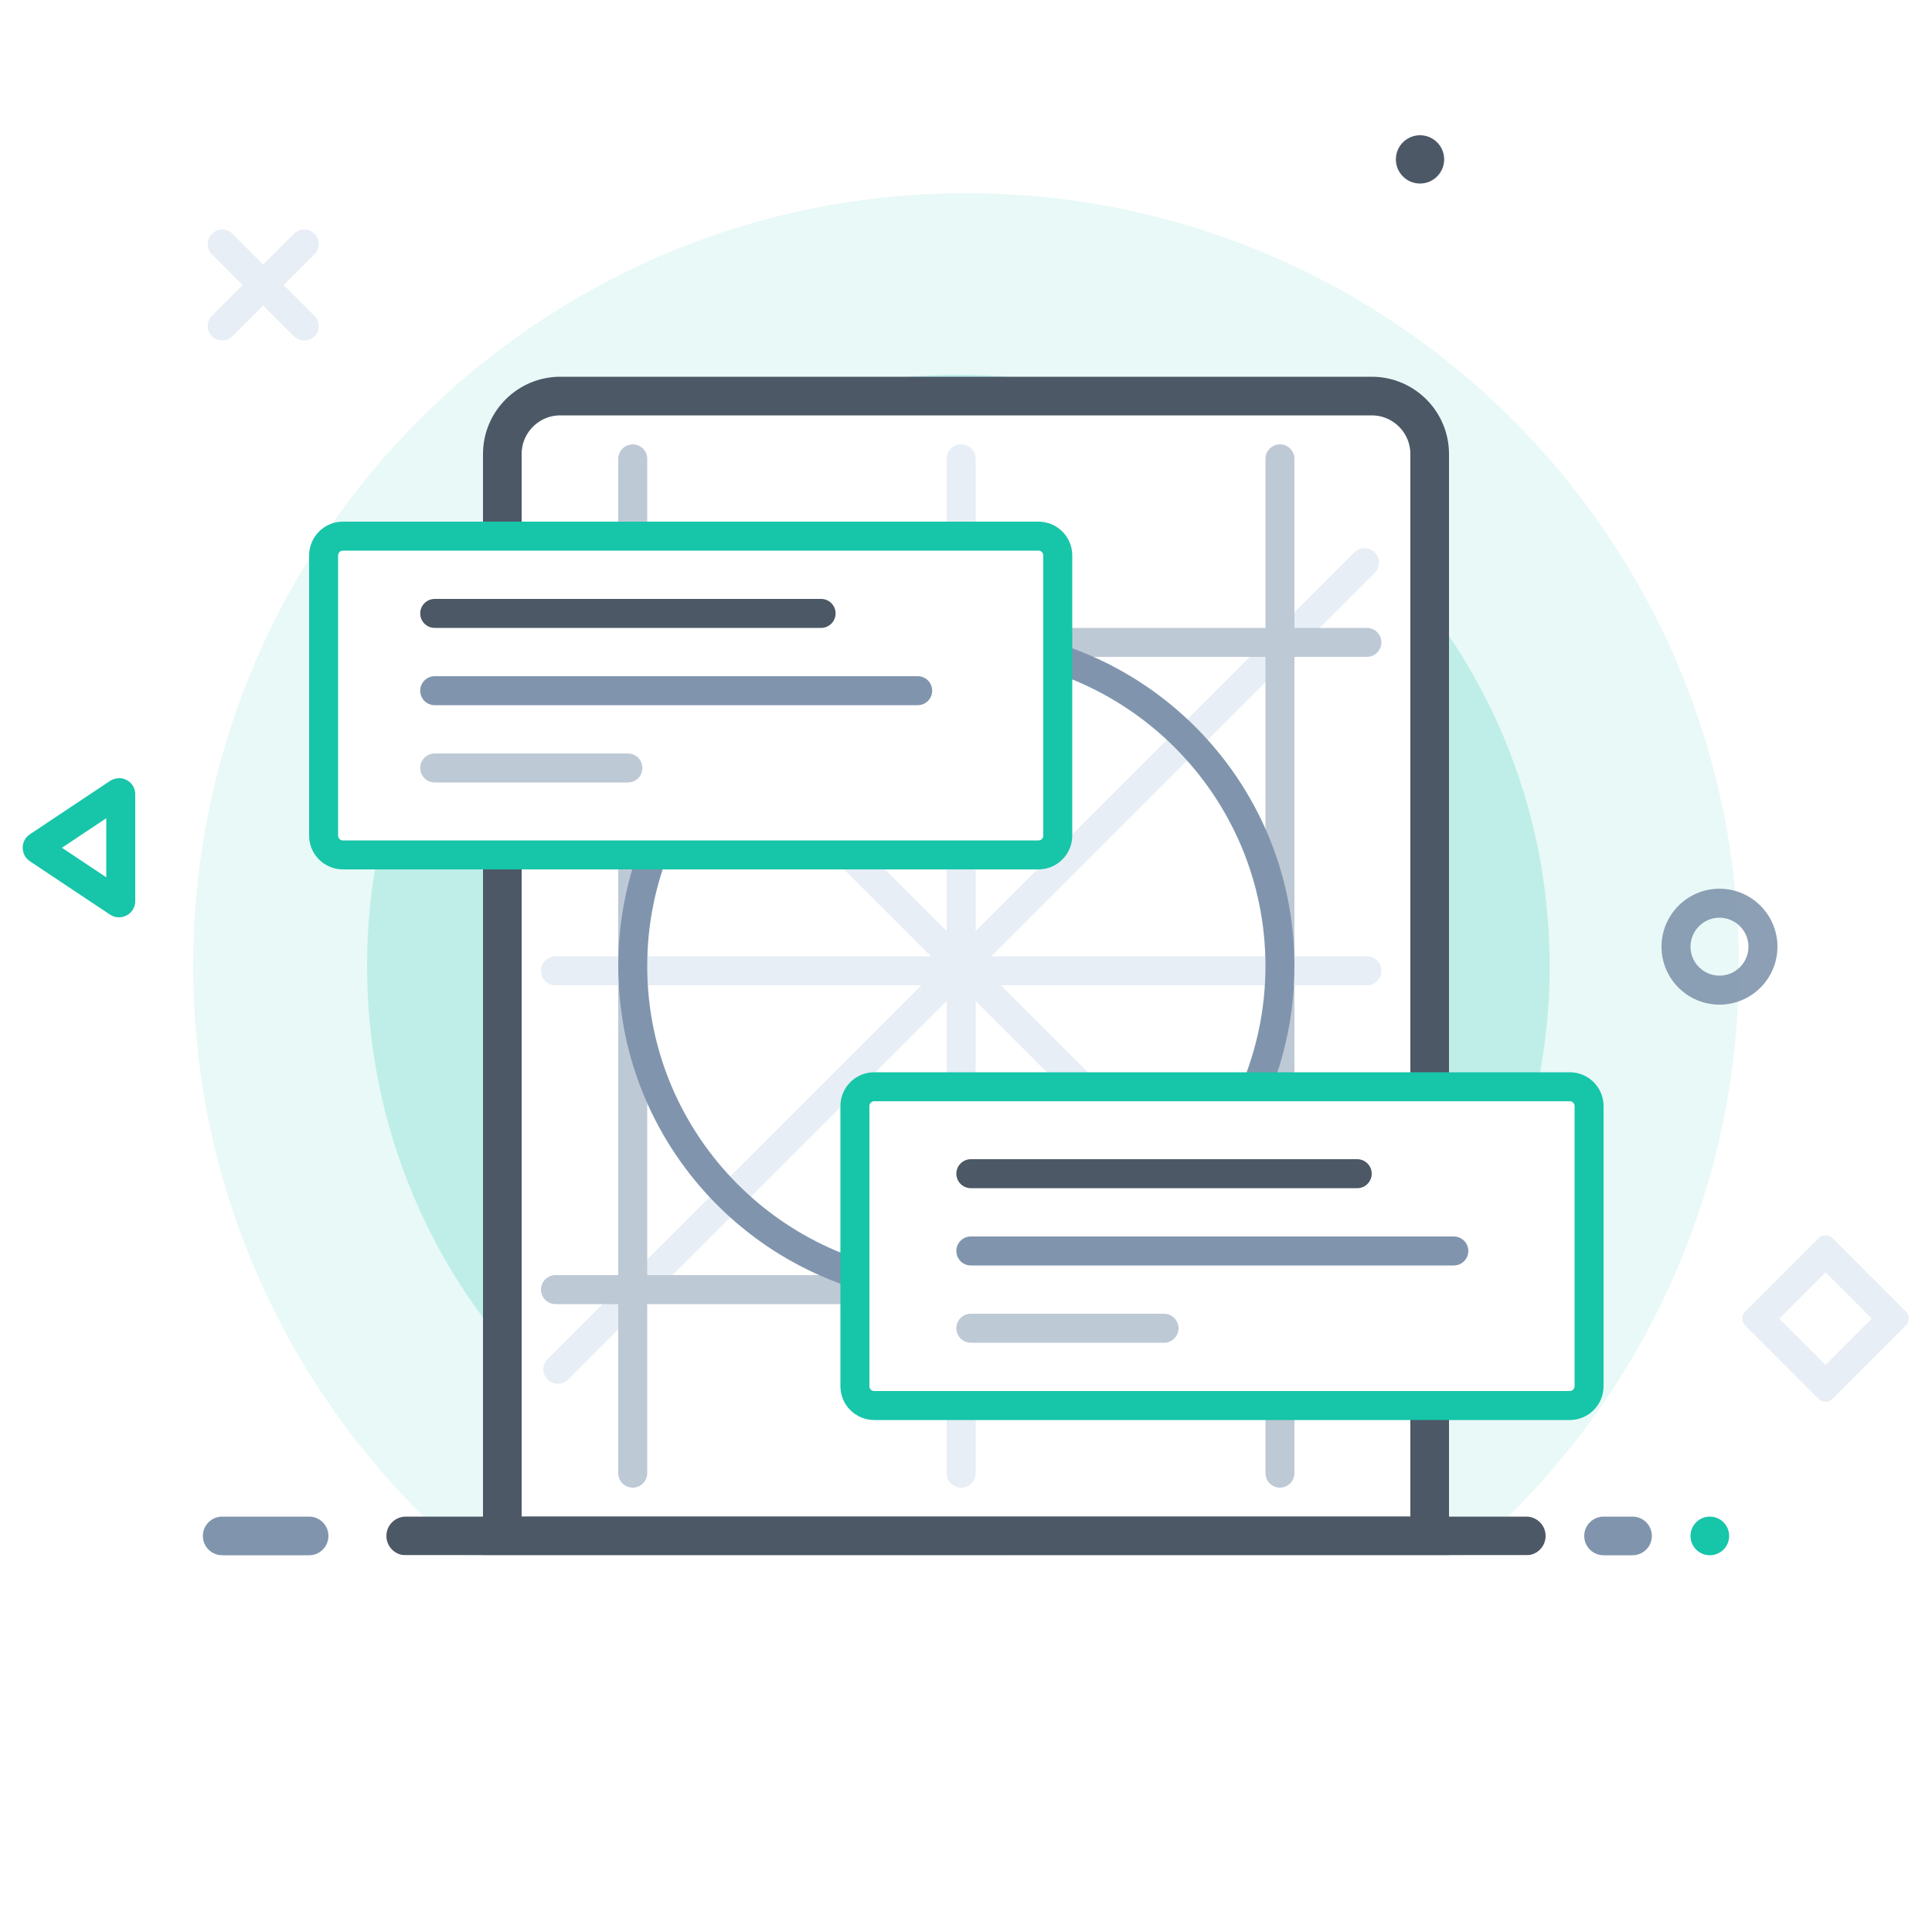 <svg width="200" height="200" viewBox="0 0 200 200" fill="none" xmlns="http://www.w3.org/2000/svg">
<rect x="0" y="0" width="200" height="200" fill="#333333" stroke="none"/>
<g clip-path="url(#clip0_3005_3598)">
<path d="M200 0H0V200H200V0Z" fill="white"/>
<g opacity="0.1">
<path d="M180 100C180 55.817 144.183 20 100 20C55.817 20 20 55.817 20 100C20 144.183 55.817 180 100 180C144.183 180 180 144.183 180 100Z" fill="#17C5A9"/>
</g>
<g opacity="0.2">
<path d="M160.42 100C160.42 66.195 133.015 38.79 99.21 38.79C65.405 38.79 38 66.195 38 100C38 133.805 65.405 161.21 99.21 161.21C133.015 161.21 160.42 133.805 160.42 100Z" fill="#17C5A9"/>
</g>
<path d="M58 41H142C145.31 41 148 43.69 148 47V159H52V47C52 43.69 54.69 41 58 41Z" fill="white" stroke="#4C5866" stroke-width="4" stroke-miterlimit="10"/>
<path d="M31.49 34.24C31.41 34.24 31.26 34.22 31.14 34.09L22.65 25.6C22.52 25.47 22.5 25.32 22.5 25.25C22.5 25.18 22.52 25.02 22.65 24.9C22.78 24.78 22.93 24.75 23 24.75C23.07 24.75 23.23 24.77 23.35 24.9L31.84 33.39C31.97 33.52 31.99 33.67 31.99 33.74C31.99 33.81 31.97 33.97 31.84 34.09C31.71 34.21 31.56 34.24 31.49 34.24Z" fill="white"/>
<path d="M23 23.76C22.62 23.76 22.23 23.91 21.94 24.2C21.35 24.79 21.35 25.74 21.94 26.32L30.43 34.81C30.72 35.1 31.11 35.25 31.49 35.25C31.87 35.25 32.26 35.1 32.55 34.81C33.14 34.22 33.14 33.27 32.55 32.69L24.06 24.2C23.77 23.91 23.38 23.76 23 23.76Z" fill="#E7EEF5"/>
<path d="M23 34.24C22.92 34.24 22.77 34.22 22.65 34.09C22.52 33.96 22.5 33.81 22.5 33.74C22.5 33.67 22.52 33.51 22.65 33.39L31.14 24.9C31.27 24.77 31.42 24.75 31.49 24.75C31.56 24.75 31.72 24.77 31.84 24.9C31.96 25.03 31.99 25.18 31.99 25.25C31.99 25.32 31.97 25.48 31.84 25.6L23.35 34.09C23.22 34.22 23.07 34.24 23 34.24Z" fill="white"/>
<path d="M31.49 23.76C31.11 23.76 30.72 23.91 30.43 24.2L21.94 32.69C21.35 33.28 21.35 34.23 21.94 34.81C22.23 35.1 22.62 35.25 23 35.25C23.38 35.25 23.77 35.1 24.06 34.81L32.55 26.32C33.14 25.73 33.14 24.78 32.55 24.2C32.26 23.91 31.87 23.76 31.49 23.76Z" fill="#E7EEF5"/>
<g opacity="0.9">
<path d="M178 95C179.65 95 181 96.35 181 98C181 99.65 179.65 101 178 101C176.35 101 175 99.65 175 98C175 96.35 176.35 95 178 95ZM178 92C174.69 92 172 94.69 172 98C172 101.31 174.69 104 178 104C181.31 104 184 101.31 184 98C184 94.69 181.31 92 178 92Z" fill="#8095AD"/>
</g>
<path d="M188.979 129.596L182.063 136.511L188.979 143.427L195.894 136.511L188.979 129.596Z" fill="white"/>
<path d="M188.98 131.71L193.77 136.5L188.98 141.29L184.19 136.5L188.98 131.71ZM188.98 127.88C188.72 127.88 188.47 127.98 188.27 128.17L180.65 135.79C180.26 136.18 180.26 136.81 180.65 137.2L188.27 144.82C188.47 145.02 188.72 145.11 188.98 145.11C189.24 145.11 189.49 145.01 189.69 144.82L197.31 137.2C197.7 136.81 197.7 136.18 197.31 135.79L189.69 128.17C189.49 127.97 189.24 127.88 188.98 127.88Z" fill="#E7EEF5"/>
<path d="M175 159C175 160.105 175.895 161 177 161C178.105 161 179 160.105 179 159C179 157.895 178.105 157 177 157C175.895 157 175 157.895 175 159Z" fill="#17C5A9"/>
<path d="M147 17.5C147.552 17.5 148 17.052 148 16.5C148 15.948 147.552 15.5 147 15.5C146.448 15.5 146 15.948 146 16.5C146 17.052 146.448 17.5 147 17.5Z" fill="white"/>
<path d="M147 14C145.62 14 144.5 15.12 144.5 16.5C144.5 17.88 145.62 19 147 19C148.38 19 149.5 17.88 149.5 16.5C149.5 15.12 148.38 14 147 14Z" fill="#4C5866"/>
<path d="M141.25 141.75L57.75 58.25" stroke="#E7EEF5" stroke-width="3" stroke-miterlimit="10" stroke-linecap="round"/>
<path d="M12.32 93.47C12.32 93.47 12.27 93.47 12.23 93.44L3.94 87.92C3.94 87.92 3.86 87.87 3.86 87.77C3.86 87.67 3.92 87.63 3.94 87.62L12.23 82.1C12.23 82.1 12.3 82.07 12.32 82.07C12.32 82.07 12.5 82.08 12.5 82.25V93.3C12.5 93.39 12.4 93.48 12.32 93.48V93.47Z" fill="white"/>
<path d="M11 84.71V90.82L6.41 87.76L11 84.7M12.32 80.56C12.01 80.56 11.69 80.65 11.39 80.84L3.1 86.36C2.1 87.02 2.1 88.49 3.1 89.16L11.39 94.68C11.68 94.88 12 94.96 12.32 94.96C13.19 94.96 14 94.27 14 93.28V82.23C14 81.24 13.19 80.55 12.32 80.55V80.56Z" fill="#17C5A9"/>
<path d="M141.25 58.25L57.75 141.75" stroke="#E7EEF5" stroke-width="3" stroke-miterlimit="10" stroke-linecap="round"/>
<path d="M65.5 47.5V152.5" stroke="#BEC9D6" stroke-width="3" stroke-miterlimit="10" stroke-linecap="round"/>
<path d="M57.5 66.5H141.5" stroke="#BEC9D6" stroke-width="3" stroke-miterlimit="10" stroke-linecap="round"/>
<path d="M132.5 47.5V152.5" stroke="#BEC9D6" stroke-width="3" stroke-miterlimit="10" stroke-linecap="round"/>
<path d="M57.5 133.5H141.5" stroke="#BEC9D6" stroke-width="3" stroke-miterlimit="10" stroke-linecap="round"/>
<path d="M158 157H42C40.895 157 40 157.895 40 159C40 160.105 40.895 161 42 161H158C159.105 161 160 160.105 160 159C160 157.895 159.105 157 158 157Z" fill="#4C5866"/>
<path d="M99.5 47.5V152.5" stroke="#E7EEF5" stroke-width="3" stroke-miterlimit="10" stroke-linecap="round"/>
<path d="M57.5 100.5H141.5" stroke="#E7EEF5" stroke-width="3" stroke-miterlimit="10" stroke-linecap="round"/>
<path d="M23 161H32C33.105 161 34 160.105 34 159C34 157.895 33.105 157 32 157H23C21.895 157 21 157.895 21 159C21 160.105 21.895 161 23 161Z" fill="#8095AD"/>
<path d="M166 161H169C170.105 161 171 160.105 171 159C171 157.895 170.105 157 169 157H166C164.895 157 164 157.895 164 159C164 160.105 164.895 161 166 161Z" fill="#8095AD"/>
<path d="M163 161H38V189H163V161Z" fill="white"/>
<path d="M99 68C116.64 68 131 82.36 131 100C131 117.64 116.64 132 99 132C81.36 132 67 117.64 67 100C67 82.36 81.36 68 99 68ZM99 65C79.67 65 64 80.67 64 100C64 119.33 79.67 135 99 135C118.33 135 134 119.33 134 100C134 80.67 118.33 65 99 65Z" fill="#8095AD"/>
<path d="M35.5 88.5L107.5 88.5C108.605 88.5 109.5 87.605 109.5 86.5V57.5C109.5 56.395 108.605 55.5 107.5 55.5L35.5 55.5C34.395 55.5 33.5 56.395 33.5 57.5V86.5C33.5 87.605 34.395 88.5 35.5 88.5Z" fill="white" stroke="#17C5A9" stroke-width="3" stroke-miterlimit="10"/>
<path d="M45 63.5H85" stroke="#4C5866" stroke-width="3" stroke-miterlimit="10" stroke-linecap="round"/>
<path d="M45 71.5H95" stroke="#8095AD" stroke-width="3" stroke-miterlimit="10" stroke-linecap="round"/>
<path d="M45 79.5H65" stroke="#BEC9D6" stroke-width="3" stroke-miterlimit="10" stroke-linecap="round"/>
<path d="M90.5 145.5H162.5C163.605 145.5 164.5 144.605 164.5 143.5V114.5C164.5 113.395 163.605 112.5 162.5 112.5H90.5C89.395 112.5 88.5 113.395 88.5 114.5V143.5C88.5 144.605 89.395 145.5 90.5 145.5Z" fill="white" stroke="#17C5A9" stroke-width="3" stroke-miterlimit="10"/>
<path d="M100.5 121.5H140.5" stroke="#4C5866" stroke-width="3" stroke-miterlimit="10" stroke-linecap="round"/>
<path d="M100.5 129.5H150.5" stroke="#8095AD" stroke-width="3" stroke-miterlimit="10" stroke-linecap="round"/>
<path d="M100.5 137.5H120.5" stroke="#BEC9D6" stroke-width="3" stroke-miterlimit="10" stroke-linecap="round"/>
</g>
<defs>
<clipPath id="clip0_3005_3598">
<rect width="200" height="200" fill="white"/>
</clipPath>
</defs>
</svg>
